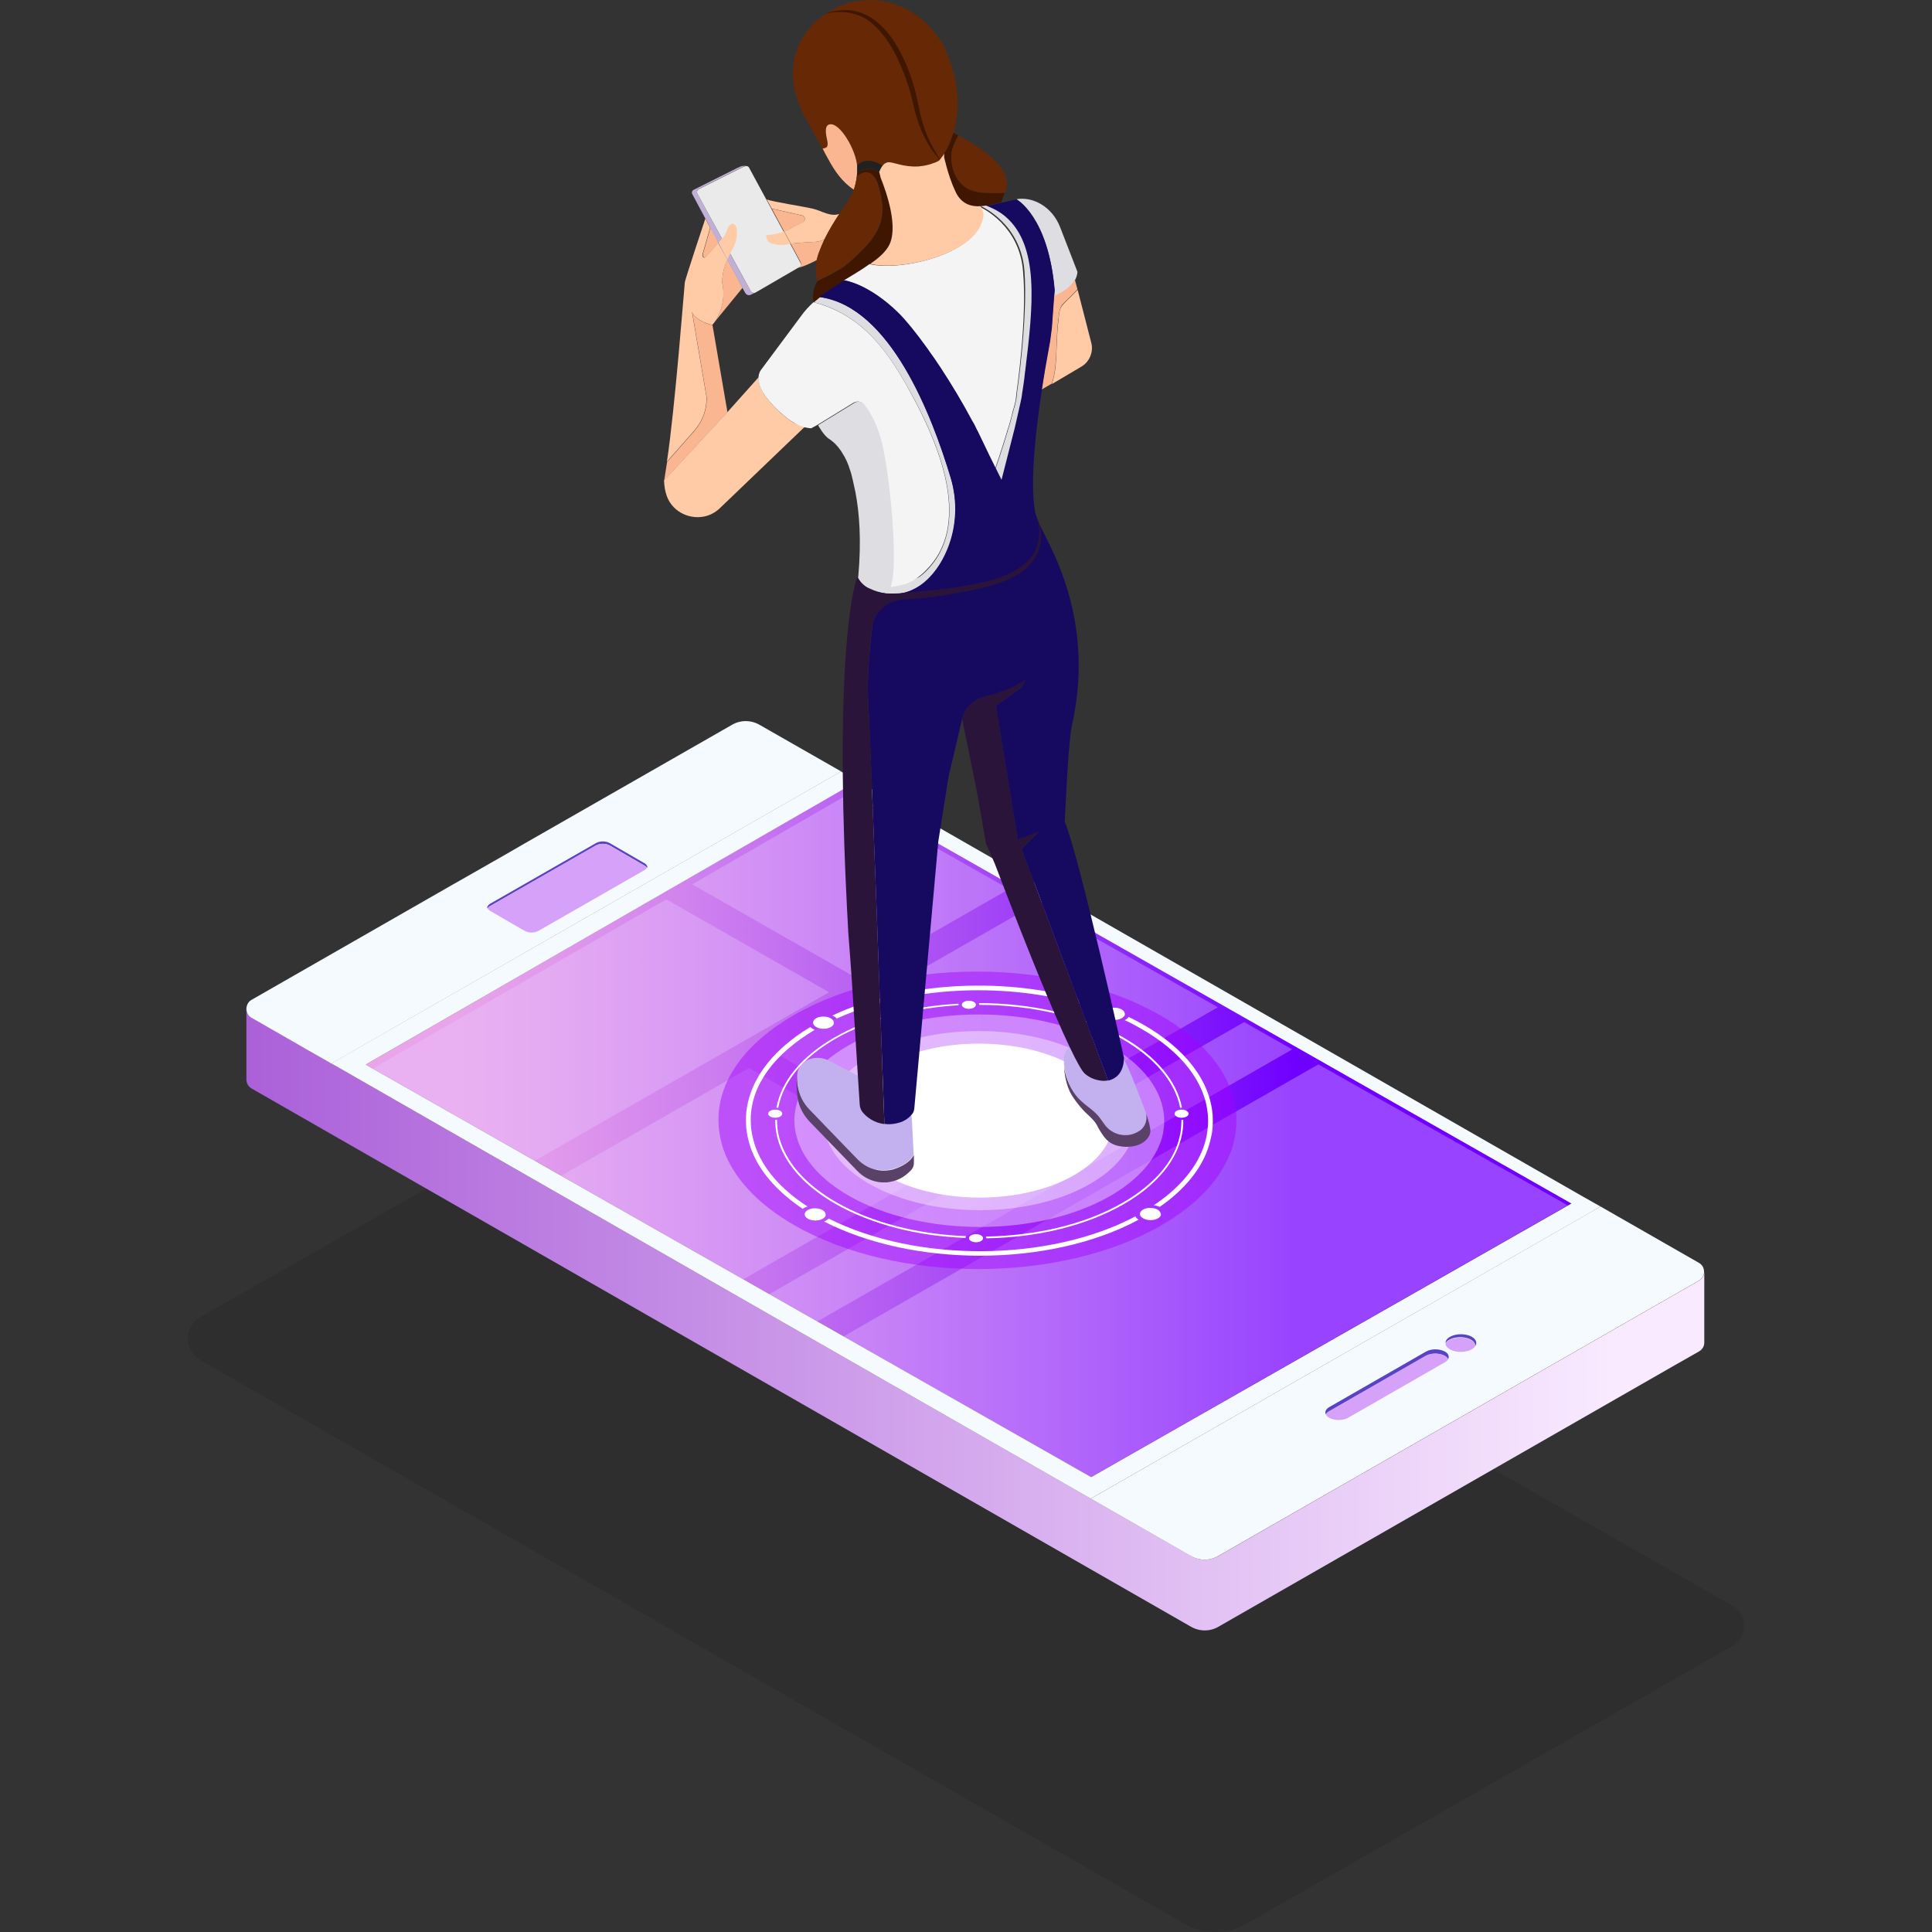 <svg width="360" height="360" viewBox="0 0 360 360" fill="none" xmlns="http://www.w3.org/2000/svg">
<rect x="0" y="0" width="360" height="360" fill="#333333" stroke="none"/>
<g clip-path="url(#clip0_5777_52566)">
<path d="M220.694 358.471L37.338 253.431C34.221 251.626 34.221 247.169 37.338 245.402L130.278 192.55C132.059 191.518 134.249 191.555 136.031 192.55L322.801 299.174C325.733 300.832 325.733 305.03 322.801 306.724L232.125 358.545C228.599 360.497 224.257 360.497 220.694 358.471Z" fill="black" fill-opacity="0.1"/>
<path d="M293.07 224.077L203.323 275.234L68.145 198.369L157.076 147.064L293.07 224.077Z" fill="url(#paint0_linear_5777_52566)"/>
<path d="M45.912 187.946C45.912 188.609 46.209 189.235 46.877 189.64L221.919 289.93C223.477 290.851 225.445 290.851 227.041 289.93L316.603 238.625C317.234 238.256 317.531 237.63 317.568 237.004V250.19C317.568 250.816 317.234 251.442 316.603 251.81L312.26 254.278L227.041 303.115C225.482 304.036 223.515 304.036 221.919 303.115L46.877 202.825C46.246 202.457 45.912 201.794 45.912 201.131V187.946Z" fill="url(#paint1_linear_5777_52566)"/>
<path d="M156.742 143.749L115.914 167.136L112.499 169.088L61.724 198.185L61.501 198.037L57.567 195.791L46.84 189.64C46.209 189.272 45.912 188.609 45.912 187.946C45.95 187.32 46.209 186.693 46.84 186.325L84.513 164.742L86.592 163.564L94.461 159.071L97.838 157.119L136.402 135.057C137.961 134.136 139.928 134.136 141.524 135.057L156.742 143.749Z" fill="#F5FAFF"/>
<path d="M317.53 237.004C317.53 237.63 317.196 238.256 316.565 238.625L227.003 289.93C225.444 290.85 223.477 290.85 221.881 289.93L203.249 279.249L298.23 224.813L316.565 235.31C317.233 235.678 317.53 236.341 317.53 237.004Z" fill="#F5FAFF"/>
<path d="M296.337 225.918L298.23 224.813L294.964 222.972L159.786 145.517L156.705 143.749L61.724 198.148L203.249 279.249L296.337 225.918ZM203.323 275.234L68.145 198.369L157.076 147.101L292.811 224.261L203.323 275.234Z" fill="#F5FAFF"/>
<path d="M90.749 169.015C90.749 169.052 90.749 169.052 90.786 169.089C90.786 169.162 90.823 169.199 90.86 169.273C90.935 169.125 91.083 168.941 91.343 168.831L111.015 157.561C111.757 157.119 112.908 157.119 113.65 157.561L120.071 161.28C120.294 161.391 120.442 161.538 120.554 161.722C120.591 161.649 120.628 161.612 120.628 161.538C120.628 161.501 120.628 161.501 120.628 161.501C120.628 161.465 120.628 161.428 120.591 161.428C120.516 161.207 120.368 160.986 120.071 160.839L113.65 157.119C112.908 156.677 111.757 156.677 111.015 157.119L91.343 168.389C91.046 168.573 90.86 168.794 90.786 169.052C90.749 168.978 90.749 169.015 90.749 169.015Z" fill="#5842C6"/>
<path d="M90.86 169.273C90.934 169.42 91.082 169.567 91.305 169.715L97.726 173.435C98.469 173.877 99.619 173.877 100.362 173.435L120.033 162.164C120.256 162.054 120.405 161.907 120.516 161.722C120.442 161.575 120.293 161.428 120.033 161.28L113.612 157.561C112.87 157.119 111.719 157.119 110.977 157.561L91.305 168.831C91.082 168.941 90.934 169.089 90.86 169.273Z" fill="#D6A2F9"/>
<path d="M269.836 253.283C269.724 253.025 269.502 252.804 269.205 252.657C268.24 252.104 266.681 252.104 265.679 252.657L247.64 263.006C247.38 263.153 247.158 263.337 247.046 263.558C246.824 263.08 247.046 262.564 247.677 262.196L265.716 251.846C266.681 251.294 268.24 251.294 269.242 251.846C269.576 252.031 269.799 252.251 269.873 252.509C269.984 252.73 269.984 252.988 269.836 253.283Z" fill="#5842C6"/>
<path d="M269.836 253.282C269.724 253.503 269.502 253.687 269.242 253.834L251.203 264.184C250.238 264.736 248.642 264.736 247.677 264.184C247.64 264.184 247.64 264.147 247.603 264.147C247.306 263.963 247.12 263.742 247.046 263.521C247.157 263.337 247.38 263.116 247.64 262.968L265.679 252.619C266.644 252.066 268.202 252.066 269.205 252.619C269.502 252.803 269.724 253.024 269.836 253.282Z" fill="#D6A2F9"/>
<path d="M275.069 250.115C275.106 250.336 275.069 250.557 274.921 250.778C274.921 250.557 274.809 250.336 274.661 250.115C274.55 249.931 274.327 249.784 274.104 249.636C272.991 249.01 271.172 249.01 270.059 249.636C269.724 249.82 269.502 250.041 269.353 250.262C269.353 249.82 269.613 249.415 270.207 249.084C271.32 248.458 273.139 248.458 274.253 249.084C274.735 249.378 275.032 249.747 275.069 250.115Z" fill="#5842C6"/>
<path d="M274.921 250.777C274.772 251.035 274.55 251.256 274.216 251.44C273.102 252.067 271.283 252.067 270.17 251.44C269.947 251.293 269.762 251.146 269.613 250.998C269.427 250.777 269.353 250.556 269.353 250.335C269.502 250.114 269.724 249.893 270.059 249.709C271.172 249.083 272.991 249.083 274.104 249.709C274.327 249.857 274.55 250.004 274.661 250.188C274.847 250.335 274.921 250.556 274.921 250.777Z" fill="#D6A2F9"/>
<path opacity="0.33" d="M162.643 245.88L157.15 249.047L203.249 275.234L292.106 224.592L245.673 198.332L244.485 198.995L162.643 245.88Z" fill="#EBCCFF"/>
<path opacity="0.33" d="M143.306 241.166L152.251 246.248L157.744 243.118L239.586 196.232L240.774 195.533L231.829 190.45L225.148 194.28L143.306 241.166Z" fill="#EBCCFF"/>
<path opacity="0.33" d="M145.385 196.748L178.307 215.532L220.249 191.518L226.93 187.688L192.931 168.462L144.457 196.232L145.385 196.748Z" fill="#EBCCFF"/>
<path opacity="0.33" d="M104.519 219.104L138.444 238.403L173.445 218.331L140.522 199.547L139.594 198.995L104.519 219.104Z" fill="#EBCCFF"/>
<path opacity="0.33" d="M128.979 164.779L159.34 182.09L188.031 165.663L157.447 148.353L128.979 164.779Z" fill="#EBCCFF"/>
<path opacity="0.33" d="M69.407 199.142L99.62 216.305L154.478 184.889L124.153 167.578L69.407 199.142Z" fill="#EBCCFF"/>
<g opacity="0.46">
<path d="M230.381 208.755V208.976C230.381 209.307 230.381 209.602 230.344 209.933C230.306 210.596 230.195 211.296 230.084 211.959C230.009 212.401 229.898 212.806 229.787 213.248C229.601 213.985 229.341 214.721 229.007 215.421C227.003 220.172 222.772 224.666 216.351 228.349C197.57 239.177 167.023 239.177 148.094 228.349C141.004 224.297 136.55 219.288 134.769 214.058C134.657 213.727 134.546 213.395 134.472 213.064C134.36 212.622 134.249 212.217 134.175 211.775C134.064 211.186 133.989 210.56 133.915 209.97C133.915 209.897 133.915 209.823 133.915 209.749C133.878 209.381 133.878 209.049 133.878 208.681C133.878 208.497 133.878 208.313 133.878 208.129C134.101 201.241 138.777 194.428 147.908 189.161C166.689 178.333 197.236 178.333 216.165 189.161C225.184 194.317 229.898 201.02 230.381 207.76C230.381 208.092 230.381 208.423 230.381 208.755Z" fill="#A200FF"/>
</g>
<path d="M220.471 208.644C220.508 209.013 220.471 209.381 220.471 209.749C220.433 210.265 220.359 210.817 220.248 211.37C220.062 212.327 219.765 213.248 219.394 214.132C217.761 217.999 214.309 221.535 209.41 224.371C202.321 228.459 193.116 230.595 183.8 230.743V230.706C183.8 230.595 183.762 230.522 183.688 230.411C193.004 230.264 202.209 228.165 209.261 224.076C214.087 221.277 217.501 217.815 219.097 214.022C219.468 213.138 219.728 212.254 219.914 211.333C220.025 210.817 220.062 210.302 220.099 209.786C220.099 209.491 220.137 209.234 220.137 208.939C220.137 208.865 220.137 208.792 220.137 208.681C220.248 208.644 220.359 208.644 220.471 208.644Z" fill="white"/>
<path d="M220.248 206.398C220.137 206.398 220.025 206.398 219.914 206.435C218.949 201.573 215.163 197.08 209.076 193.581C201.727 189.382 192.114 187.246 182.5 187.246V187.209C182.5 187.099 182.463 187.025 182.389 186.914C192.114 186.914 201.838 189.051 209.261 193.286C215.423 196.822 219.283 201.426 220.248 206.398Z" fill="white"/>
<path d="M178.603 187.209C178.603 187.246 178.603 187.283 178.603 187.32C170.215 187.798 162.086 189.898 155.702 193.544C149.615 197.043 145.904 201.573 145.013 206.435C144.901 206.398 144.79 206.398 144.679 206.398C145.57 201.462 149.355 196.822 155.554 193.286C161.975 189.566 170.178 187.467 178.64 187.025C178.603 187.062 178.603 187.135 178.603 187.209Z" fill="white"/>
<path d="M180.014 230.338C179.94 230.448 179.903 230.559 179.903 230.669C171.106 230.338 162.458 228.201 155.703 224.334C150.284 221.24 146.646 217.336 145.162 213.027C144.976 212.438 144.791 211.849 144.679 211.222C144.531 210.412 144.457 209.565 144.457 208.755V208.644C144.568 208.644 144.679 208.644 144.791 208.644V208.755C144.791 209.565 144.865 210.375 145.013 211.149C145.125 211.775 145.31 212.364 145.496 212.917C146.943 217.152 150.544 220.983 155.851 224.039C162.607 227.907 171.218 230.006 180.014 230.338Z" fill="white"/>
<path d="M205.81 187.613C205.736 187.65 205.662 187.687 205.587 187.724C205.476 187.798 205.402 187.834 205.328 187.908C205.179 188.019 205.068 188.129 204.994 188.24C198.09 185.772 190.184 184.52 182.315 184.52C172.962 184.52 163.609 186.288 155.926 189.786C155.814 189.639 155.666 189.529 155.443 189.418C155.332 189.345 155.183 189.271 155.072 189.234C169.659 182.384 190.258 181.831 205.81 187.613Z" fill="white"/>
<path d="M150.469 224.812C150.247 224.886 150.024 224.96 149.838 225.07C149.727 225.144 149.653 225.181 149.578 225.254C144.642 221.94 141.264 217.999 139.817 213.69C139.594 213.027 139.409 212.327 139.26 211.59C139.074 210.669 139 209.675 139 208.717C139 208.57 139 208.386 139 208.239C139.223 201.904 143.454 195.9 150.989 191.37C151.1 191.481 151.249 191.591 151.434 191.702C151.546 191.775 151.694 191.849 151.843 191.886C144.345 196.306 140.077 202.088 139.891 208.239C139.891 208.423 139.891 208.57 139.891 208.717C139.891 209.601 139.965 210.522 140.151 211.406C140.299 212.069 140.448 212.769 140.67 213.395C142.081 217.667 145.459 221.571 150.469 224.812Z" fill="white"/>
<path d="M225.964 209.896C225.927 210.486 225.852 211.112 225.704 211.738C225.481 212.843 225.147 213.911 224.739 214.942C223.217 218.588 220.248 222.014 216.091 224.886C215.757 224.739 215.386 224.629 214.977 224.592C219.283 221.719 222.364 218.294 223.922 214.611C224.331 213.653 224.665 212.622 224.85 211.591C224.962 211.001 225.036 210.412 225.073 209.823C225.11 209.528 225.11 209.197 225.11 208.902C225.11 208.57 225.11 208.276 225.073 207.944V207.907C224.665 201.794 220.248 196.011 212.602 191.665C211.637 191.113 210.598 190.56 209.558 190.081C209.595 190.081 209.633 190.045 209.67 190.045C209.855 189.934 210.041 189.824 210.152 189.676C210.226 189.603 210.264 189.566 210.301 189.492C211.229 189.934 212.157 190.413 213.047 190.929C220.916 195.422 225.518 201.462 225.964 207.871V207.907C226.001 208.57 226.001 209.233 225.964 209.896Z" fill="white"/>
<path d="M212.157 227.28C203.88 231.737 193.227 233.983 182.612 233.983C172.219 233.983 161.827 231.847 153.55 227.612C153.661 227.538 153.81 227.501 153.921 227.428C154.107 227.317 154.292 227.207 154.404 227.059C170.809 235.309 195.529 235.162 211.563 226.654C211.674 226.875 211.86 227.096 212.157 227.28Z" fill="white"/>
<path d="M207.406 209.417C207.369 209.749 207.331 210.117 207.257 210.449C207.146 211.038 206.96 211.664 206.701 212.253C205.661 214.721 203.471 217.041 200.168 218.957C190.444 224.555 174.669 224.555 164.907 218.957C161.233 216.857 158.932 214.279 158.004 211.554C157.855 211.148 157.744 210.78 157.67 210.375C157.558 209.823 157.521 209.307 157.521 208.755C157.521 208.644 157.521 208.57 157.521 208.46C157.633 204.887 160.045 201.388 164.759 198.663C174.483 193.065 190.258 193.065 200.057 198.663C204.696 201.315 207.146 204.777 207.406 208.276C207.443 208.681 207.443 209.049 207.406 209.417Z" fill="white"/>
<path opacity="0.39" d="M211.489 209.528C211.451 209.933 211.414 210.338 211.34 210.743C211.192 211.443 211.006 212.143 210.709 212.843C209.521 215.679 206.96 218.404 203.1 220.614C191.78 227.133 173.407 227.133 162.012 220.614C157.744 218.183 155.072 215.163 153.995 211.996C153.847 211.554 153.698 211.075 153.624 210.633C153.513 210.007 153.438 209.381 153.438 208.755C153.438 208.644 153.438 208.534 153.438 208.423C153.587 204.298 156.408 200.173 161.864 197.006C173.184 190.487 191.557 190.487 202.952 197.006C208.371 200.099 211.229 204.151 211.489 208.202C211.526 208.644 211.526 209.086 211.489 209.528Z" fill="white"/>
<path opacity="0.38" d="M216.908 209.676C216.871 210.154 216.796 210.633 216.722 211.112C216.574 211.959 216.314 212.769 215.943 213.58C214.495 216.968 211.489 220.172 206.923 222.824C193.524 230.559 171.7 230.559 158.189 222.824C153.142 219.915 149.95 216.342 148.688 212.622C148.502 212.07 148.354 211.517 148.242 211.002C148.094 210.265 148.02 209.528 148.02 208.792C148.02 208.644 148.02 208.534 148.02 208.387C148.205 203.488 151.508 198.59 158.041 194.833C171.44 187.098 193.264 187.098 206.775 194.833C213.196 198.516 216.611 203.304 216.908 208.129C216.945 208.608 216.945 209.16 216.908 209.676Z" fill="white"/>
<path d="M153.252 225.476C152.473 225.034 151.248 225.034 150.506 225.476C150.135 225.697 149.949 225.955 149.949 226.249C149.949 226.249 149.949 226.249 149.949 226.286C149.949 226.323 149.949 226.36 149.949 226.396C149.949 226.433 149.949 226.47 149.987 226.507C150.061 226.728 150.246 226.912 150.543 227.096C151.322 227.538 152.547 227.538 153.289 227.096C153.549 226.949 153.734 226.765 153.809 226.581C153.846 226.544 153.846 226.47 153.846 226.433C153.846 226.396 153.846 226.396 153.846 226.36C153.846 226.323 153.846 226.286 153.846 226.286C153.809 225.955 153.623 225.66 153.252 225.476Z" fill="white"/>
<path d="M145.384 206.987C144.864 206.692 144.048 206.692 143.528 206.987C143.269 207.134 143.157 207.318 143.157 207.502C143.157 207.539 143.157 207.576 143.157 207.576C143.157 207.613 143.157 207.613 143.157 207.65C143.194 207.797 143.343 207.944 143.528 208.055C144.048 208.349 144.864 208.349 145.384 208.055C145.569 207.944 145.681 207.834 145.718 207.687C145.718 207.65 145.755 207.613 145.755 207.576V207.539C145.755 207.502 145.755 207.502 145.755 207.466C145.755 207.318 145.643 207.134 145.384 206.987Z" fill="white"/>
<path d="M181.461 186.693C180.941 186.399 180.125 186.399 179.605 186.693C179.346 186.841 179.234 187.025 179.234 187.209C179.234 187.246 179.234 187.282 179.234 187.282C179.234 187.319 179.234 187.319 179.234 187.356C179.271 187.503 179.42 187.651 179.605 187.761C180.125 188.056 180.941 188.056 181.461 187.761C181.646 187.651 181.758 187.54 181.795 187.393C181.795 187.356 181.832 187.319 181.832 187.282C181.832 187.246 181.832 187.246 181.832 187.246C181.832 187.209 181.832 187.209 181.832 187.172C181.832 187.025 181.721 186.841 181.461 186.693Z" fill="white"/>
<path d="M182.797 230.19C182.278 229.895 181.461 229.895 180.942 230.19C180.682 230.337 180.571 230.521 180.571 230.706C180.571 230.742 180.571 230.779 180.571 230.779C180.571 230.816 180.571 230.816 180.571 230.853C180.608 231 180.756 231.147 180.942 231.258C181.461 231.552 182.278 231.552 182.797 231.258C182.983 231.147 183.094 231.037 183.131 230.89C183.131 230.853 183.168 230.816 183.168 230.779C183.168 230.742 183.168 230.742 183.168 230.706C183.168 230.669 183.168 230.669 183.168 230.632C183.168 230.521 183.02 230.337 182.797 230.19Z" fill="white"/>
<path d="M221.101 206.987C220.582 206.692 219.766 206.692 219.246 206.987C218.986 207.134 218.875 207.318 218.875 207.502C218.875 207.539 218.875 207.576 218.875 207.576C218.875 207.613 218.875 207.613 218.875 207.65C218.912 207.797 219.061 207.944 219.246 208.055C219.766 208.349 220.582 208.349 221.101 208.055C221.287 207.944 221.398 207.834 221.435 207.687C221.435 207.65 221.473 207.613 221.473 207.576V207.539C221.473 207.502 221.473 207.502 221.473 207.466C221.473 207.318 221.324 207.134 221.101 206.987Z" fill="white"/>
<path d="M209.001 188.093C208.222 187.651 206.997 187.651 206.255 188.093C205.884 188.314 205.698 188.571 205.698 188.866C205.698 188.866 205.698 188.866 205.698 188.903C205.698 188.94 205.698 188.976 205.698 189.013C205.698 189.05 205.699 189.087 205.736 189.124C205.81 189.345 205.995 189.529 206.292 189.713C207.072 190.155 208.296 190.155 209.038 189.713C209.298 189.565 209.484 189.381 209.558 189.197C209.595 189.16 209.595 189.087 209.595 189.05C209.595 189.013 209.595 189.013 209.595 188.976C209.595 188.94 209.595 188.903 209.595 188.903C209.558 188.571 209.372 188.314 209.001 188.093Z" fill="white"/>
<path d="M154.811 189.75C154.032 189.308 152.808 189.308 152.065 189.75C151.694 189.971 151.509 190.229 151.509 190.523C151.509 190.523 151.509 190.523 151.509 190.56C151.509 190.597 151.509 190.634 151.509 190.671C151.509 190.707 151.509 190.744 151.546 190.781C151.62 191.002 151.806 191.186 152.065 191.37C152.845 191.812 154.069 191.812 154.811 191.37C155.071 191.223 155.257 191.039 155.331 190.855C155.368 190.818 155.368 190.744 155.368 190.707C155.368 190.671 155.368 190.67 155.368 190.634C155.368 190.597 155.368 190.56 155.368 190.56C155.368 190.229 155.182 189.971 154.811 189.75Z" fill="white"/>
<path d="M215.719 225.402C214.94 224.96 213.716 224.96 212.973 225.402C212.602 225.623 212.417 225.881 212.417 226.175C212.417 226.175 212.417 226.175 212.417 226.212C212.417 226.249 212.417 226.286 212.417 226.323C212.417 226.359 212.417 226.396 212.454 226.433C212.528 226.654 212.714 226.838 213.01 227.022C213.79 227.464 215.014 227.464 215.756 227.022C216.016 226.875 216.202 226.691 216.276 226.507C216.313 226.47 216.313 226.396 216.313 226.359C216.313 226.323 216.313 226.323 216.313 226.286C216.313 226.249 216.313 226.212 216.313 226.212C216.239 225.881 216.053 225.623 215.719 225.402Z" fill="white"/>
<path d="M200.317 52.189C199.797 53.147 198.721 54.325 196.42 55.246C196.494 54.472 196.494 53.994 196.494 53.994C195.343 40.293 189.405 37.125 189.405 37.125C189.405 37.125 191.446 36.61 193.859 37.972C195.566 38.93 196.828 40.514 197.533 42.318L200.762 50.642C200.762 50.605 200.799 51.268 200.317 52.189Z" fill="#DEDEE2"/>
<path d="M200.763 53.92C199.946 54.84 198.387 56.24 197.905 56.829C197.348 57.566 197.348 58.634 197.199 59.555C196.828 62.465 196.94 65.411 196.643 68.32C196.568 69.02 196.383 70.346 195.974 71.488L194.082 72.593C194.49 69.867 195.009 66.811 195.64 63.422L195.974 60.844V60.807C196.16 58.34 196.309 56.351 196.383 55.135C198.684 54.214 199.76 53.036 200.28 52.078L200.763 53.92Z" fill="#FAB690"/>
<path d="M177.639 24.75C177.602 24.787 177.602 24.824 177.602 24.861C177.082 26.555 176.451 27.844 175.894 28.691C175.857 28.728 175.857 28.765 175.82 28.802C175.783 28.838 175.783 28.875 175.783 28.912C175.56 29.244 175.338 29.538 175.189 29.722C175.152 29.759 175.152 29.796 175.115 29.796C175.041 29.906 175.004 29.98 174.967 29.98C174.929 30.017 174.892 30.017 174.855 30.054C174.484 30.238 174.076 30.385 173.705 30.533C173.482 30.606 173.259 30.68 173.036 30.753C172.888 30.79 172.74 30.827 172.591 30.864C172.405 30.901 172.22 30.938 172.034 30.974C171.923 31.011 171.812 31.011 171.7 31.011C171.515 31.048 171.329 31.048 171.144 31.085C168.36 31.269 166.318 30.164 165.465 30.312C165.279 30.348 165.094 30.385 164.945 30.496C164.759 30.606 164.611 30.753 164.463 30.901C161.122 28.838 159.749 30.901 159.749 30.901C159.489 27.918 156.52 22.909 154.627 23.24C153.476 23.424 153.959 25.376 154.107 26.076C154.181 26.444 154.33 27.07 154.107 27.439C153.959 27.66 153.55 27.697 153.291 27.807C152.325 26.076 151.398 24.345 150.433 22.577C150.321 22.393 150.21 22.209 150.099 22.025C149.95 21.767 149.802 21.509 149.69 21.251L149.393 20.625C149.022 19.815 148.688 18.894 148.391 17.936C146.869 13.222 147.983 7.955 151.546 4.493C151.583 4.457 151.62 4.42 151.657 4.383C152.251 3.794 152.919 3.241 153.699 2.689H153.736C154.961 1.842 156.371 1.105 158.004 0.552C159.415 0.221 160.862 0.037 162.273 0H162.31C168.731 0.258 172.925 3.867 175.672 8.176C179.124 15.395 178.789 21.03 177.639 24.75Z" fill="#662805"/>
<path d="M187.215 35.909L186.547 37.714L183.614 38.377C183.28 38.451 182.983 38.451 182.687 38.487C180.534 38.635 179.049 37.825 178.158 36.093C177.899 35.615 177.639 35.062 177.453 34.51C176.859 32.963 176.377 31.269 176.08 30.127C176.043 30.09 176.043 30.053 176.043 30.053C176.006 29.832 175.969 29.648 175.931 29.501C175.894 29.464 175.894 29.464 175.894 29.464V28.691C176.451 27.843 177.119 26.554 177.602 24.86C177.639 24.823 177.639 24.787 177.639 24.75C177.899 24.897 178.233 25.081 178.567 25.228C178.01 26.297 177.342 27.659 177.268 28.801C177.119 31.637 178.418 34.731 181.35 35.578C182.538 35.946 183.8 35.946 185.062 35.983C185.767 35.983 186.51 35.983 187.215 35.909Z" fill="#3F1701"/>
<path d="M187.437 35.357L187.252 35.909H187.215C186.51 35.983 185.767 35.983 185.062 35.983C183.8 35.946 182.538 35.946 181.35 35.578C178.418 34.731 177.119 31.637 177.267 28.801C177.342 27.696 178.01 26.297 178.567 25.228C182.278 27.291 188.774 31.084 187.437 35.357Z" fill="#662805"/>
<path d="M159.711 30.863V32.189C159.674 32.668 159.6 33.405 159.414 34.252C159.34 34.62 159.229 34.989 159.118 35.357C156.965 33.957 155.517 31.858 154.33 29.648C153.958 29.022 153.624 28.359 153.29 27.696C153.55 27.622 153.958 27.586 154.107 27.328C154.33 26.959 154.181 26.37 154.107 26.002C153.958 25.265 153.476 23.35 154.626 23.166C156.519 22.834 159.452 27.88 159.711 30.863Z" fill="#FAB690"/>
<path d="M212.268 210.855C212.157 210.928 212.046 211.002 211.934 211.076C209.819 212.218 207.183 211.555 205.847 209.566L205.327 208.792C204.696 207.872 203.954 207.098 203.063 206.472C202.358 205.956 201.467 205.257 200.911 204.594C199.5 203.01 198.758 201.132 198.461 199.548C198.424 199.364 198.387 199.18 198.35 199.032C198.164 197.89 198.238 196.896 198.387 196.307C198.535 195.865 198.906 195.46 199.352 195.128C200.688 197.964 201.69 199.695 202.21 200.137C203.175 200.984 204.362 201.242 204.362 201.242C204.696 201.316 205.587 201.574 206.515 201.353C206.886 201.279 207.295 201.132 207.703 200.874C209.188 199.953 209.41 198.185 209.447 197.485C209.67 197.854 209.93 198.332 210.227 199.032C210.895 200.432 212.565 204.815 213.53 207.356C213.976 208.645 213.456 210.118 212.268 210.855Z" fill="#C3B1EF"/>
<path d="M214.31 211.112C214.161 211.812 213.716 212.254 213.456 212.512C211.934 213.948 209.485 213.691 209.151 213.654C206.738 213.396 205.884 212.144 205.068 210.855C204.808 210.449 204.585 210.044 204.362 209.602C204.251 209.381 204.028 209.05 203.583 208.571C203.286 208.24 202.989 207.982 202.729 207.724C201.616 206.766 199.983 204.741 199.352 203.415C199.203 203.047 199.018 202.678 198.906 202.273C198.535 201.205 198.313 199.732 198.275 198.958C198.313 199.106 198.35 199.29 198.387 199.474C198.721 201.095 199.463 202.936 200.836 204.52C201.43 205.183 202.284 205.882 203.026 206.435C203.917 207.098 204.697 207.871 205.29 208.755L205.81 209.492C207.146 211.444 209.819 212.107 211.897 210.965C212.008 210.891 212.12 210.818 212.231 210.781C213.419 210.044 213.939 208.571 213.456 207.282C213.864 208.24 214.198 209.492 214.273 210.044C214.384 210.56 214.384 210.818 214.31 211.112Z" fill="#594168"/>
<path d="M170.252 215.127L170.178 215.274C169.51 216.527 168.025 217.263 167.06 217.595C166.949 217.632 166.837 217.668 166.726 217.705C166.652 217.742 166.578 217.742 166.503 217.779C166.429 217.816 166.355 217.816 166.281 217.853C166.244 217.853 166.207 217.853 166.207 217.889C166.169 217.889 166.169 217.889 166.132 217.889C163.794 218.442 161.381 217.632 159.711 215.901L150.803 206.693C149.022 204.851 148.168 202.273 148.613 199.769C148.725 199.106 149.17 198.48 149.764 198.001C151.063 196.933 152.882 196.859 154.366 197.596L160.787 200.911C160.899 202.678 160.936 203.71 160.936 203.747C161.047 205.699 161.641 207.577 163.645 208.35C165.613 209.124 167.877 208.755 168.767 206.693C168.767 206.693 169.77 206.582 169.918 208.571C169.992 209.86 170.252 215.127 170.252 215.127Z" fill="#C3B1EF"/>
<path d="M170.29 216.6C170.327 217.116 170.141 217.595 169.807 218C169.548 218.295 169.139 218.663 168.657 219.031C168.545 219.105 168.434 219.179 168.323 219.252L168.286 219.289C168.174 219.363 168.1 219.4 167.989 219.473C167.952 219.473 167.952 219.51 167.915 219.51C167.803 219.547 167.729 219.621 167.618 219.657C167.58 219.694 167.506 219.694 167.469 219.731C167.395 219.768 167.284 219.805 167.209 219.842C167.135 219.878 167.061 219.878 167.024 219.915C166.949 219.952 166.875 219.989 166.764 219.989C166.69 219.989 166.615 220.026 166.578 220.063C166.467 220.099 166.393 220.099 166.281 220.136C166.207 220.136 166.133 220.173 166.059 220.173C165.947 220.21 165.873 220.21 165.762 220.247C165.688 220.247 165.613 220.284 165.502 220.284C165.391 220.284 165.316 220.32 165.205 220.32C164.908 220.32 164.611 220.32 164.277 220.32C162.57 220.21 160.937 219.436 159.749 218.184L150.841 208.977C149.802 207.872 149.059 206.546 148.725 205.109L148.614 204.483V204.446C148.206 201.905 148.651 199.843 148.651 199.843C148.206 202.347 149.059 204.925 150.841 206.767L159.749 215.974C161.419 217.705 163.832 218.516 166.17 217.963C166.207 217.963 166.207 217.963 166.244 217.963C166.281 217.963 166.281 217.963 166.318 217.926C166.393 217.926 166.467 217.89 166.541 217.853C166.615 217.853 166.69 217.816 166.764 217.779C166.875 217.742 166.987 217.705 167.098 217.669C168.063 217.3 169.548 216.564 170.216 215.348L170.29 215.201V216.6Z" fill="#594168"/>
<path d="M153.661 44.602C153.253 45.486 152.845 46.369 152.548 47.217C152.511 47.364 152.437 47.511 152.399 47.658C152.325 47.916 152.251 48.211 152.177 48.469C152.177 48.469 149.95 49.684 148.651 49.905L148.948 49.721C149.245 49.537 149.356 49.169 149.207 48.874L147.314 45.375C147.314 45.375 148.651 45.264 149.69 45.191C150.21 45.154 150.618 45.117 150.803 45.117C151.175 45.08 152.399 45.191 153.661 44.602Z" fill="#FAB690"/>
<path d="M149.653 41.397C149.653 41.397 149.616 41.434 149.579 41.471C148.985 41.692 148.391 41.987 147.834 42.318C147.24 42.686 146.684 42.944 146.127 43.165L143.826 38.893L149.393 40.145C149.987 40.219 150.173 41.029 149.653 41.397Z" fill="#FAB690"/>
<path d="M133.878 45.191C133.878 45.191 131.874 47.659 131.317 47.99C131.317 47.99 130.872 47.99 131.02 47.18L132.394 42.355L133.878 45.191Z" fill="#FAB690"/>
<path d="M138.369 53.624L135.623 56.976L132.913 60.291C133.322 59.738 133.804 59.002 134.175 58.044C135.066 55.724 134.769 53.661 134.584 52.667V52.483C134.584 51.672 134.695 50.825 134.918 50.052C135.066 49.499 135.289 48.873 135.549 48.321L138.369 53.624Z" fill="#FAB690"/>
<path d="M156.445 39.85C155.555 41.176 154.515 42.833 153.662 44.601C152.4 45.191 151.175 45.08 150.841 45.117C150.655 45.117 150.21 45.154 149.727 45.191C148.688 45.264 147.352 45.375 147.352 45.375L146.127 43.128C146.684 42.907 147.278 42.649 147.834 42.281C148.391 41.95 148.985 41.655 149.579 41.434C149.616 41.397 149.653 41.36 149.653 41.36C150.21 41.029 149.987 40.182 149.356 40.108L143.789 38.856L142.861 37.161C144.16 37.64 149.43 38.414 151.472 38.892C153.105 39.261 154.701 40.476 156.445 39.85Z" fill="#FFCBA6"/>
<path d="M135.549 76.791L135.4 76.975L123.746 89.535C123.746 89.535 123.746 89.498 123.783 89.387C123.857 88.982 124.043 87.804 124.303 86.073L129.425 80.253C130.909 78.559 131.726 76.349 131.689 74.066L128.979 58.155C129.796 59.997 132.765 60.586 132.765 60.586L135.549 76.791Z" fill="#FAB690"/>
<path d="M135.548 48.358C135.289 48.947 135.066 49.574 134.918 50.089C134.695 50.863 134.583 51.71 134.583 52.52V52.704C134.806 53.699 135.066 55.761 134.175 58.081C133.804 59.002 133.359 59.739 132.913 60.328C132.839 60.402 132.802 60.475 132.728 60.549C132.728 60.549 129.758 59.96 128.942 58.118L131.651 74.029C131.688 76.313 130.909 78.486 129.387 80.217L124.265 86.036C125.75 76.46 127.531 53.109 127.606 52.594C127.717 51.931 131.28 41.139 131.429 40.734L132.319 42.428L130.946 47.216C130.798 48.027 131.243 48.027 131.243 48.027C131.8 47.695 133.693 45.375 133.804 45.228L135.548 48.358Z" fill="#FFCBA6"/>
<path d="M148.948 49.758L148.651 49.942L140.782 54.509C140.745 54.546 140.671 54.546 140.596 54.583C140.559 54.583 140.448 54.583 140.448 54.583C140.225 54.583 140.002 54.472 139.891 54.251L129.944 36.093C129.795 35.799 129.907 35.394 130.204 35.246L138.592 31.048H138.629C138.666 31.048 138.703 31.011 138.741 31.011C138.778 31.011 138.815 31.011 138.852 30.974C138.852 30.974 138.889 30.974 138.926 30.937H138.963H139H139.037C139.075 30.937 139.075 30.937 139.075 30.937H139.112L139.223 30.974H139.26C139.409 31.011 139.52 31.121 139.594 31.269L147.277 45.485L149.17 48.984C149.356 49.205 149.244 49.574 148.948 49.758Z" fill="#EAEAEA"/>
<path d="M140.448 54.545C140.225 54.545 140.003 54.435 139.891 54.214L138.778 52.225L129.944 36.057C129.796 35.762 129.907 35.357 130.204 35.209L138.592 31.011H138.629C138.666 31.011 138.704 30.974 138.741 30.974C138.778 30.974 138.815 30.937 138.852 30.937C138.889 30.937 138.926 30.937 138.926 30.9H138.963H139H138.518C138.147 30.937 137.739 31.121 137.367 31.305L129.276 35.357C128.942 35.504 128.831 35.909 129.016 36.204L137.479 52.041L137.998 52.999L138.592 54.103L138.889 54.619C139.112 54.987 139.557 55.098 139.928 54.914L140.003 54.877L140.559 54.582C140.559 54.545 140.448 54.545 140.448 54.545Z" fill="#C0B0D6"/>
<path d="M136.959 41.913C136.328 41.324 135.66 42.024 135.4 43.092C135.326 43.423 134.992 43.902 134.546 44.454C134.361 44.675 134.138 44.933 133.915 45.191L133.878 45.228L135.548 48.358C135.586 48.285 135.586 48.248 135.623 48.174C135.771 47.843 135.92 47.511 136.068 47.254C136.328 46.738 136.513 46.37 136.513 46.37C137.367 45.044 137.627 42.502 136.959 41.913Z" fill="#FFCBA6"/>
<path d="M147.314 45.375C145.867 45.891 143.899 45.559 143.343 45.154C142.712 44.712 142.786 43.791 142.786 43.791C142.786 43.791 144.271 43.828 146.089 43.128L147.314 45.375Z" fill="#FFCBA6"/>
<path d="M141.822 72.482C141.488 71.672 141.339 71.009 141.376 70.493C141.376 70.42 141.376 70.346 141.376 70.272L135.549 76.791L135.4 76.939L123.746 89.498C123.746 89.498 123.709 90.566 124.08 91.892C124.934 95.17 128.237 96.864 131.243 96.238C132.283 96.017 133.322 95.501 134.176 94.654L149.653 79.812C149.727 79.738 149.913 79.591 150.099 79.443C147.463 79.591 142.75 74.582 141.822 72.482Z" fill="#FFCBA6"/>
<path d="M206.478 201.316C205.513 201.537 204.659 201.279 204.325 201.205C204.325 201.205 203.138 200.947 202.173 200.1C201.653 199.658 200.651 197.927 199.315 195.091C196.197 188.572 191.186 176.234 185.359 160.912L183.726 157.193L182.241 148.648L182.204 148.39L180.088 137.93L179.272 133.916V133.879C179.754 131.853 181.313 130.306 183.355 129.791C185.767 129.201 188.922 128.17 191.075 126.623L190.815 127.728L190.258 128.096L190.184 128.17L185.619 131.448L186.027 134.173L186.843 139.256C186.843 139.33 186.881 139.403 186.881 139.477L189.664 156.382L193.636 154.872L190.37 158.15L206.144 200.395L206.478 201.316Z" fill="#2A143A"/>
<path d="M177.194 89.093C173.705 77.491 165.947 57.161 152.771 55.356C152.4 55.688 151.992 55.982 151.62 56.314C153.773 56.829 155.815 57.713 157.707 58.855C163.683 62.465 167.432 68.873 170.624 74.876C175.264 83.716 181.017 97.895 172.665 106.33C172.257 106.735 171.812 107.14 171.366 107.471C170.698 107.877 169.919 108.024 169.139 107.877C167.766 107.582 167.135 106.44 167.061 106.256C166.912 105.851 166.764 105.372 166.69 104.783C166.69 104.709 166.69 104.636 166.69 104.525C166.69 104.046 166.69 103.531 166.69 103.015V102.978C166.615 95.98 165.428 85.373 164.129 81.248C163.126 78.081 161.939 76.313 161.122 75.355C160.64 74.803 159.786 74.692 159.155 75.097L152.437 79.222C152.437 79.222 153.476 81.174 154.515 81.8C154.924 82.058 155.815 82.721 156.668 83.974C156.668 83.974 156.668 83.974 156.705 84.01C156.742 84.047 156.78 84.158 156.928 84.379C157.485 85.226 158.042 86.331 158.45 87.767C158.487 87.804 158.487 87.804 158.487 87.841C158.524 87.951 158.561 88.099 158.598 88.246C158.635 88.283 158.635 88.32 158.635 88.356C158.747 88.761 158.858 89.204 158.969 89.719V89.756C159.118 90.382 159.266 91.045 159.415 91.782C159.415 91.819 159.415 91.819 159.415 91.819C160.12 95.501 160.528 100.621 159.934 107.361C159.934 107.361 159.934 107.361 159.934 107.398C159.897 107.471 159.786 107.766 159.6 108.355C160.491 108.982 161.456 109.46 162.458 109.829C162.533 109.865 162.607 109.902 162.681 109.939C163.015 110.05 163.312 110.16 163.646 110.271C163.869 110.344 164.129 110.381 164.351 110.455C164.351 110.455 164.351 110.455 164.388 110.455C165.836 110.786 167.172 110.786 168.434 110.492C172.22 109.608 175.078 106.219 176.674 102.315C178.27 98.153 178.493 93.439 177.194 89.093Z" fill="#DEDEE2"/>
<path d="M175.152 29.685C175.115 29.722 175.115 29.759 175.078 29.759C174.261 28.764 173.444 27.733 172.813 26.591C171.997 25.155 171.329 23.608 170.846 21.988C170.327 20.404 170.067 18.746 169.621 17.2C169.176 15.653 168.619 14.106 167.988 12.596C166.763 9.612 165.13 6.703 162.755 4.604C160.454 2.357 156.928 1.768 153.698 2.578C154.923 2.099 156.185 1.878 157.521 1.878C157.893 1.878 158.264 1.915 158.635 1.952C160.342 2.173 161.975 2.909 163.275 3.977C165.947 6.15 167.654 9.171 168.953 12.227C169.584 13.774 170.104 15.358 170.549 16.979C170.958 18.599 171.217 20.22 171.626 21.803C172.294 24.639 173.556 27.254 175.152 29.685Z" fill="#3F1701"/>
<path d="M164.462 30.864C164.462 30.864 164.351 30.974 164.24 31.232C164.128 31.453 164.017 31.785 163.98 32.19C163.943 32.153 163.868 32.116 163.831 32.079C163.646 31.969 163.497 31.858 163.349 31.785C161.493 30.827 159.749 32.19 159.749 32.19V30.864C159.711 30.864 161.122 28.801 164.462 30.864Z" fill="#212121"/>
<path d="M165.502 46.038C164.834 47.143 163.646 48.174 162.161 49.206C162.124 49.242 162.124 49.242 162.124 49.242C160.714 50.237 159.044 51.231 157.373 52.262C155.814 53.257 154.181 54.251 152.771 55.393C152.4 55.724 151.991 56.019 151.62 56.351C151.138 54.472 152.14 52.631 152.288 52.41L152.325 52.373C153.959 51.599 155.926 50.642 157.262 49.684C158.672 48.653 159.934 47.364 161.159 46.112C162.273 44.933 163.275 43.607 163.869 42.097C164.685 40.072 164.537 37.935 164.017 35.836C163.757 34.657 163.238 32.705 161.976 32.263C161.122 31.969 160.231 32.374 159.675 33.037C159.712 32.705 159.749 32.447 159.749 32.227C159.749 32.227 161.79 30.643 163.832 32.116C163.832 32.116 163.943 32.595 164.054 32.963C164.054 33.037 164.091 33.074 164.091 33.147C164.091 33.184 164.128 33.221 164.128 33.258C165.094 35.725 167.58 42.65 165.502 46.038Z" fill="#3F1701"/>
<path d="M163.831 42.06C163.238 43.57 162.273 44.896 161.122 46.075C159.897 47.327 158.672 48.616 157.225 49.647C155.851 50.605 153.921 51.599 152.288 52.336C151.954 51.047 151.954 49.721 152.177 48.469C152.177 48.469 152.177 48.469 152.177 48.432C152.251 48.174 152.325 47.916 152.4 47.622C152.437 47.474 152.474 47.327 152.548 47.18C152.845 46.333 153.216 45.449 153.624 44.565C154.478 42.834 155.517 41.14 156.408 39.814C157.522 38.23 158.524 36.794 158.969 35.615C159.006 35.541 159.043 35.431 159.081 35.357C159.192 34.989 159.303 34.584 159.415 34.252C159.526 33.773 159.6 33.331 159.637 33V32.963C160.194 32.337 161.085 31.895 161.939 32.19C163.201 32.595 163.683 34.584 163.98 35.762C164.5 37.898 164.648 40.035 163.831 42.06Z" fill="#662805"/>
<path d="M201.43 68.357L196.011 71.561C196.382 70.42 196.605 69.094 196.679 68.394C196.939 65.484 196.865 62.538 197.236 59.628C197.347 58.671 197.347 57.639 197.941 56.903C198.424 56.314 199.946 54.914 200.799 53.993L203.36 63.938C203.769 65.632 202.989 67.473 201.43 68.357Z" fill="#FFCBA6"/>
<path d="M189.405 73.182C189.405 73.182 189.368 73.734 189.256 74.545C189.182 74.802 189.145 75.134 189.034 75.465C188.997 75.686 188.922 75.944 188.848 76.165C188.811 76.165 188.811 76.202 188.811 76.239C188.588 77.196 188.328 78.228 188.032 79.222C187.994 79.259 187.994 79.259 187.994 79.259C187.92 79.517 187.846 79.775 187.772 80.032L187.735 80.069C187.697 80.217 187.66 80.364 187.623 80.511C186.547 84.084 185.433 87.288 185.433 87.288C184.691 85.778 183.986 84.305 183.243 82.795C182.835 81.948 182.427 81.1 182.019 80.253L181.982 80.217C181.982 80.18 181.944 80.18 181.944 80.143C181.796 79.848 181.647 79.59 181.536 79.296C181.388 79.001 181.239 78.743 181.054 78.449C179.235 75.023 177.231 71.635 175.189 68.578L174.67 67.805C174.187 67.068 173.667 66.331 173.185 65.668C173.036 65.448 172.851 65.19 172.702 64.969C170.587 62.059 168.731 59.702 167.321 58.339C161.679 52.815 157.225 52.262 157.225 52.262C158.895 51.231 160.565 50.273 161.976 49.242C162.013 49.242 162.013 49.242 162.013 49.205C167.692 50.605 181.722 47.437 183.021 40.734C183.281 39.85 182.872 39.003 182.575 38.561C183.021 38.745 189.999 42.023 190.63 50.568C191.446 59.37 189.405 73.182 189.405 73.182Z" fill="#F4F4F4"/>
<path d="M209.448 197.154C209.448 197.19 209.448 197.264 209.41 197.448V197.485C209.373 198.185 209.151 199.953 207.666 200.873C207.258 201.131 206.849 201.279 206.478 201.352L206.144 200.432L190.37 158.187L193.636 154.909L189.664 156.419L186.881 139.514C186.881 139.44 186.844 139.366 186.844 139.293L186.027 134.21L185.619 131.485L190.184 128.207L190.258 128.133C190.667 127.691 190.964 127.212 191.075 126.66C188.959 128.207 185.767 129.238 183.355 129.827C181.313 130.343 179.754 131.89 179.272 133.915V133.952C179.161 134.505 177.156 142.976 177.156 142.976C176.971 143.639 176.822 144.265 176.711 144.928L174.818 156.935C174.818 157.082 174.781 157.266 174.781 157.413L170.364 206.582C170.327 206.914 170.215 207.245 170.03 207.503C169.213 208.608 167.988 209.05 167.988 209.05C166.801 209.455 165.724 209.565 164.834 209.418H164.796C164.537 202.31 162.31 139.256 161.79 131.116C161.27 122.535 163.535 110.27 163.535 110.27C169.77 112.112 174.335 107.692 176.525 102.315C178.233 98.153 178.455 93.439 177.156 89.093C173.667 77.491 165.91 57.16 152.734 55.356C154.144 54.214 155.777 53.22 157.336 52.225C157.336 52.225 161.79 52.778 167.432 58.302C168.805 59.665 170.698 61.985 172.814 64.932C172.962 65.153 173.148 65.411 173.296 65.632C173.779 66.294 174.298 67.031 174.781 67.768L175.3 68.541C177.305 71.598 179.346 74.987 181.165 78.412C181.35 78.706 181.499 78.964 181.647 79.259C181.759 79.517 181.907 79.811 182.056 80.106C182.093 80.143 182.093 80.18 182.093 80.18L182.13 80.216C182.538 81.064 182.946 81.911 183.355 82.758C184.06 84.268 184.802 85.741 185.545 87.251C185.879 87.951 186.25 88.688 186.621 89.424C187.438 86.22 188.254 83.016 189.071 79.811C189.33 78.854 190.333 74.324 190.37 73.992C190.407 73.918 190.407 73.808 190.407 73.734C190.444 73.55 190.481 73.366 190.481 73.182C190.592 72.335 190.741 71.451 190.852 70.641C190.889 70.272 190.926 69.941 190.964 69.646C191.001 69.462 191.038 69.278 191.038 69.094C192.485 56.976 193.673 45.853 187.252 40.513C185.953 39.408 184.58 38.819 183.615 38.451L186.547 37.788L189.405 37.161C189.405 37.161 195.343 40.329 196.531 54.067C196.531 54.067 196.494 54.509 196.42 55.319C196.345 56.534 196.197 58.486 196.011 60.991V61.028L195.677 63.606C195.046 66.994 194.527 70.051 194.118 72.777C191.075 92.776 193.228 96.496 193.228 96.496C193.487 98.779 204.66 113.106 199.76 135.057C199.612 135.757 199.5 136.457 199.426 137.193C199.426 137.193 199.055 141.245 199.055 141.282L198.944 143.16L198.832 144.928L198.387 153.104C201.096 159.439 209.448 197.154 209.448 197.154Z" fill="#160960"/>
<path d="M191.038 69.057C191.001 69.241 190.963 69.425 190.963 69.609C190.926 69.941 190.889 70.272 190.852 70.604C190.741 71.414 190.629 72.261 190.481 73.145C190.444 73.329 190.407 73.513 190.407 73.698C190.37 73.771 190.37 73.882 190.37 73.956C190.332 74.287 189.293 78.78 189.071 79.775C188.254 82.979 187.437 86.183 186.621 89.388C186.25 88.688 185.916 87.951 185.544 87.215C185.544 87.215 186.658 84.047 187.734 80.438C187.771 80.29 187.809 80.143 187.846 79.996L187.883 79.959C187.957 79.738 187.994 79.48 188.106 79.185C188.106 79.185 188.106 79.149 188.143 79.149C188.402 78.154 188.662 77.123 188.922 76.165C188.922 76.129 188.922 76.092 188.959 76.092C189.033 75.871 189.108 75.613 189.145 75.392C189.219 75.06 189.293 74.766 189.367 74.471C189.479 73.661 189.516 73.108 189.516 73.108C189.516 73.108 191.557 59.297 190.889 50.458C190.221 41.913 183.28 38.635 182.835 38.451C182.798 38.414 182.798 38.414 182.798 38.414C183.095 38.377 183.392 38.377 183.726 38.303C184.691 38.672 186.064 39.261 187.363 40.366C193.71 45.817 192.522 56.94 191.038 69.057Z" fill="#DEDEE2"/>
<path d="M193.933 100.916C193.747 102.463 193.005 103.973 191.965 105.151C190.184 107.177 187.549 108.282 184.988 109.019C181.981 109.903 178.938 110.455 175.857 110.934C171.923 111.56 169.139 111.634 168.508 111.67C168.471 111.67 168.471 111.707 168.434 111.707C165.427 111.818 162.903 114.028 162.495 117.011C161.975 121.21 161.493 126.66 161.79 131.154C162.309 139.293 164.536 202.311 164.796 209.456C162.866 209.235 161.53 208.167 160.825 207.356C160.454 206.951 160.231 206.399 160.194 205.809C159.711 198.222 159.229 190.635 158.746 183.011C158.524 179.844 158.301 176.64 158.041 173.435V173.251C155.48 127.139 158.449 112.039 159.452 108.393C159.637 107.803 159.711 107.509 159.786 107.435C160.342 108.724 161.456 109.461 162.347 109.866C162.421 109.903 162.495 109.939 162.569 109.976C162.903 110.087 163.2 110.197 163.534 110.308V110.344C163.757 110.418 163.98 110.455 164.24 110.492C164.24 110.492 164.24 110.492 164.277 110.492C165.279 110.639 166.615 110.602 167.469 110.566C167.728 110.529 168.025 110.529 168.322 110.492C170.401 110.308 172.442 110.124 174.558 109.903C177.564 109.534 180.571 109.129 183.503 108.393C186.398 107.73 189.33 106.661 191.409 104.599C193.562 102.573 194.118 99.295 193.227 96.386C193.821 97.785 194.118 99.332 193.933 100.916Z" fill="#2A143A"/>
<path d="M170.587 74.876C167.432 68.873 163.683 62.464 157.67 58.855C155.777 57.713 153.736 56.866 151.583 56.313C150.729 57.087 149.95 57.934 149.319 58.818L141.784 68.946C141.784 68.946 141.413 69.388 141.339 70.235V70.456C141.302 70.972 141.45 71.635 141.784 72.445C142.489 74.066 145.459 77.381 147.983 78.78C148.02 78.78 148.02 78.817 148.02 78.817C149.282 79.701 151.138 79.811 151.138 79.811L152.288 79.185L159.006 75.06C159.637 74.692 160.491 74.766 160.973 75.318C161.79 76.276 162.978 78.043 163.98 81.211C165.687 86.662 167.246 103.383 166.244 108.245L165.984 109.386C166.17 109.386 168.582 108.871 168.731 108.834C170.215 108.281 171.44 107.397 172.554 106.256C180.979 97.932 175.226 83.715 170.587 74.876Z" fill="#F4F4F4"/>
<path d="M183.169 40.697C181.87 47.4 167.84 50.568 162.161 49.168C163.608 48.174 164.796 47.142 165.501 46.001C167.617 42.612 165.13 35.688 164.128 33.184C164.091 33.147 164.091 33.11 164.091 33.073C164.054 33.036 164.054 32.963 164.054 32.889C163.942 32.521 163.831 32.042 163.831 32.042C163.942 31.747 164.165 31.232 164.499 30.826C164.648 30.642 164.796 30.495 164.982 30.421C165.167 30.311 165.316 30.237 165.501 30.237C166.355 30.127 168.359 31.195 171.18 31.011C171.366 30.974 171.551 30.974 171.737 30.937C171.848 30.937 171.96 30.9 172.071 30.9C172.257 30.863 172.442 30.826 172.628 30.79C172.776 30.753 172.925 30.716 173.073 30.679C173.296 30.606 173.519 30.569 173.741 30.458C174.112 30.348 174.521 30.2 174.892 29.979C174.929 29.943 174.966 29.943 175.003 29.906C175.077 29.832 175.411 29.427 175.82 28.838C175.82 28.801 175.857 28.764 175.857 28.727C175.894 28.69 175.931 28.654 175.931 28.617V29.39C175.931 29.39 175.931 29.427 175.968 29.427C175.968 29.501 176.042 29.685 176.08 29.979C176.08 30.016 176.08 30.053 176.117 30.053C176.339 31.011 176.822 32.779 177.49 34.436C177.713 34.988 177.972 35.541 178.195 36.02C179.123 37.751 180.608 38.561 182.723 38.414C183.02 38.966 183.429 39.813 183.169 40.697Z" fill="#FFCBA6"/>
</g>
<defs>
<linearGradient id="paint0_linear_5777_52566" x1="293.075" y1="211.151" x2="68.138" y2="211.151" gradientUnits="userSpaceOnUse">
<stop offset="0.228" stop-color="#6F00FF"/>
<stop offset="0.439" stop-color="#9B3BF7"/>
<stop offset="0.664" stop-color="#C573F0"/>
<stop offset="0.833" stop-color="#DF97EC"/>
<stop offset="0.922" stop-color="#E9A4EA"/>
</linearGradient>
<linearGradient id="paint1_linear_5777_52566" x1="317.523" y1="245.868" x2="45.913" y2="245.868" gradientUnits="userSpaceOnUse">
<stop offset="0.063" stop-color="#F9EAFF"/>
<stop offset="1" stop-color="#AB60D9"/>
</linearGradient>
<clipPath id="clip0_5777_52566">
<rect width="360" height="360" fill="white"/>
</clipPath>
</defs>
</svg>

